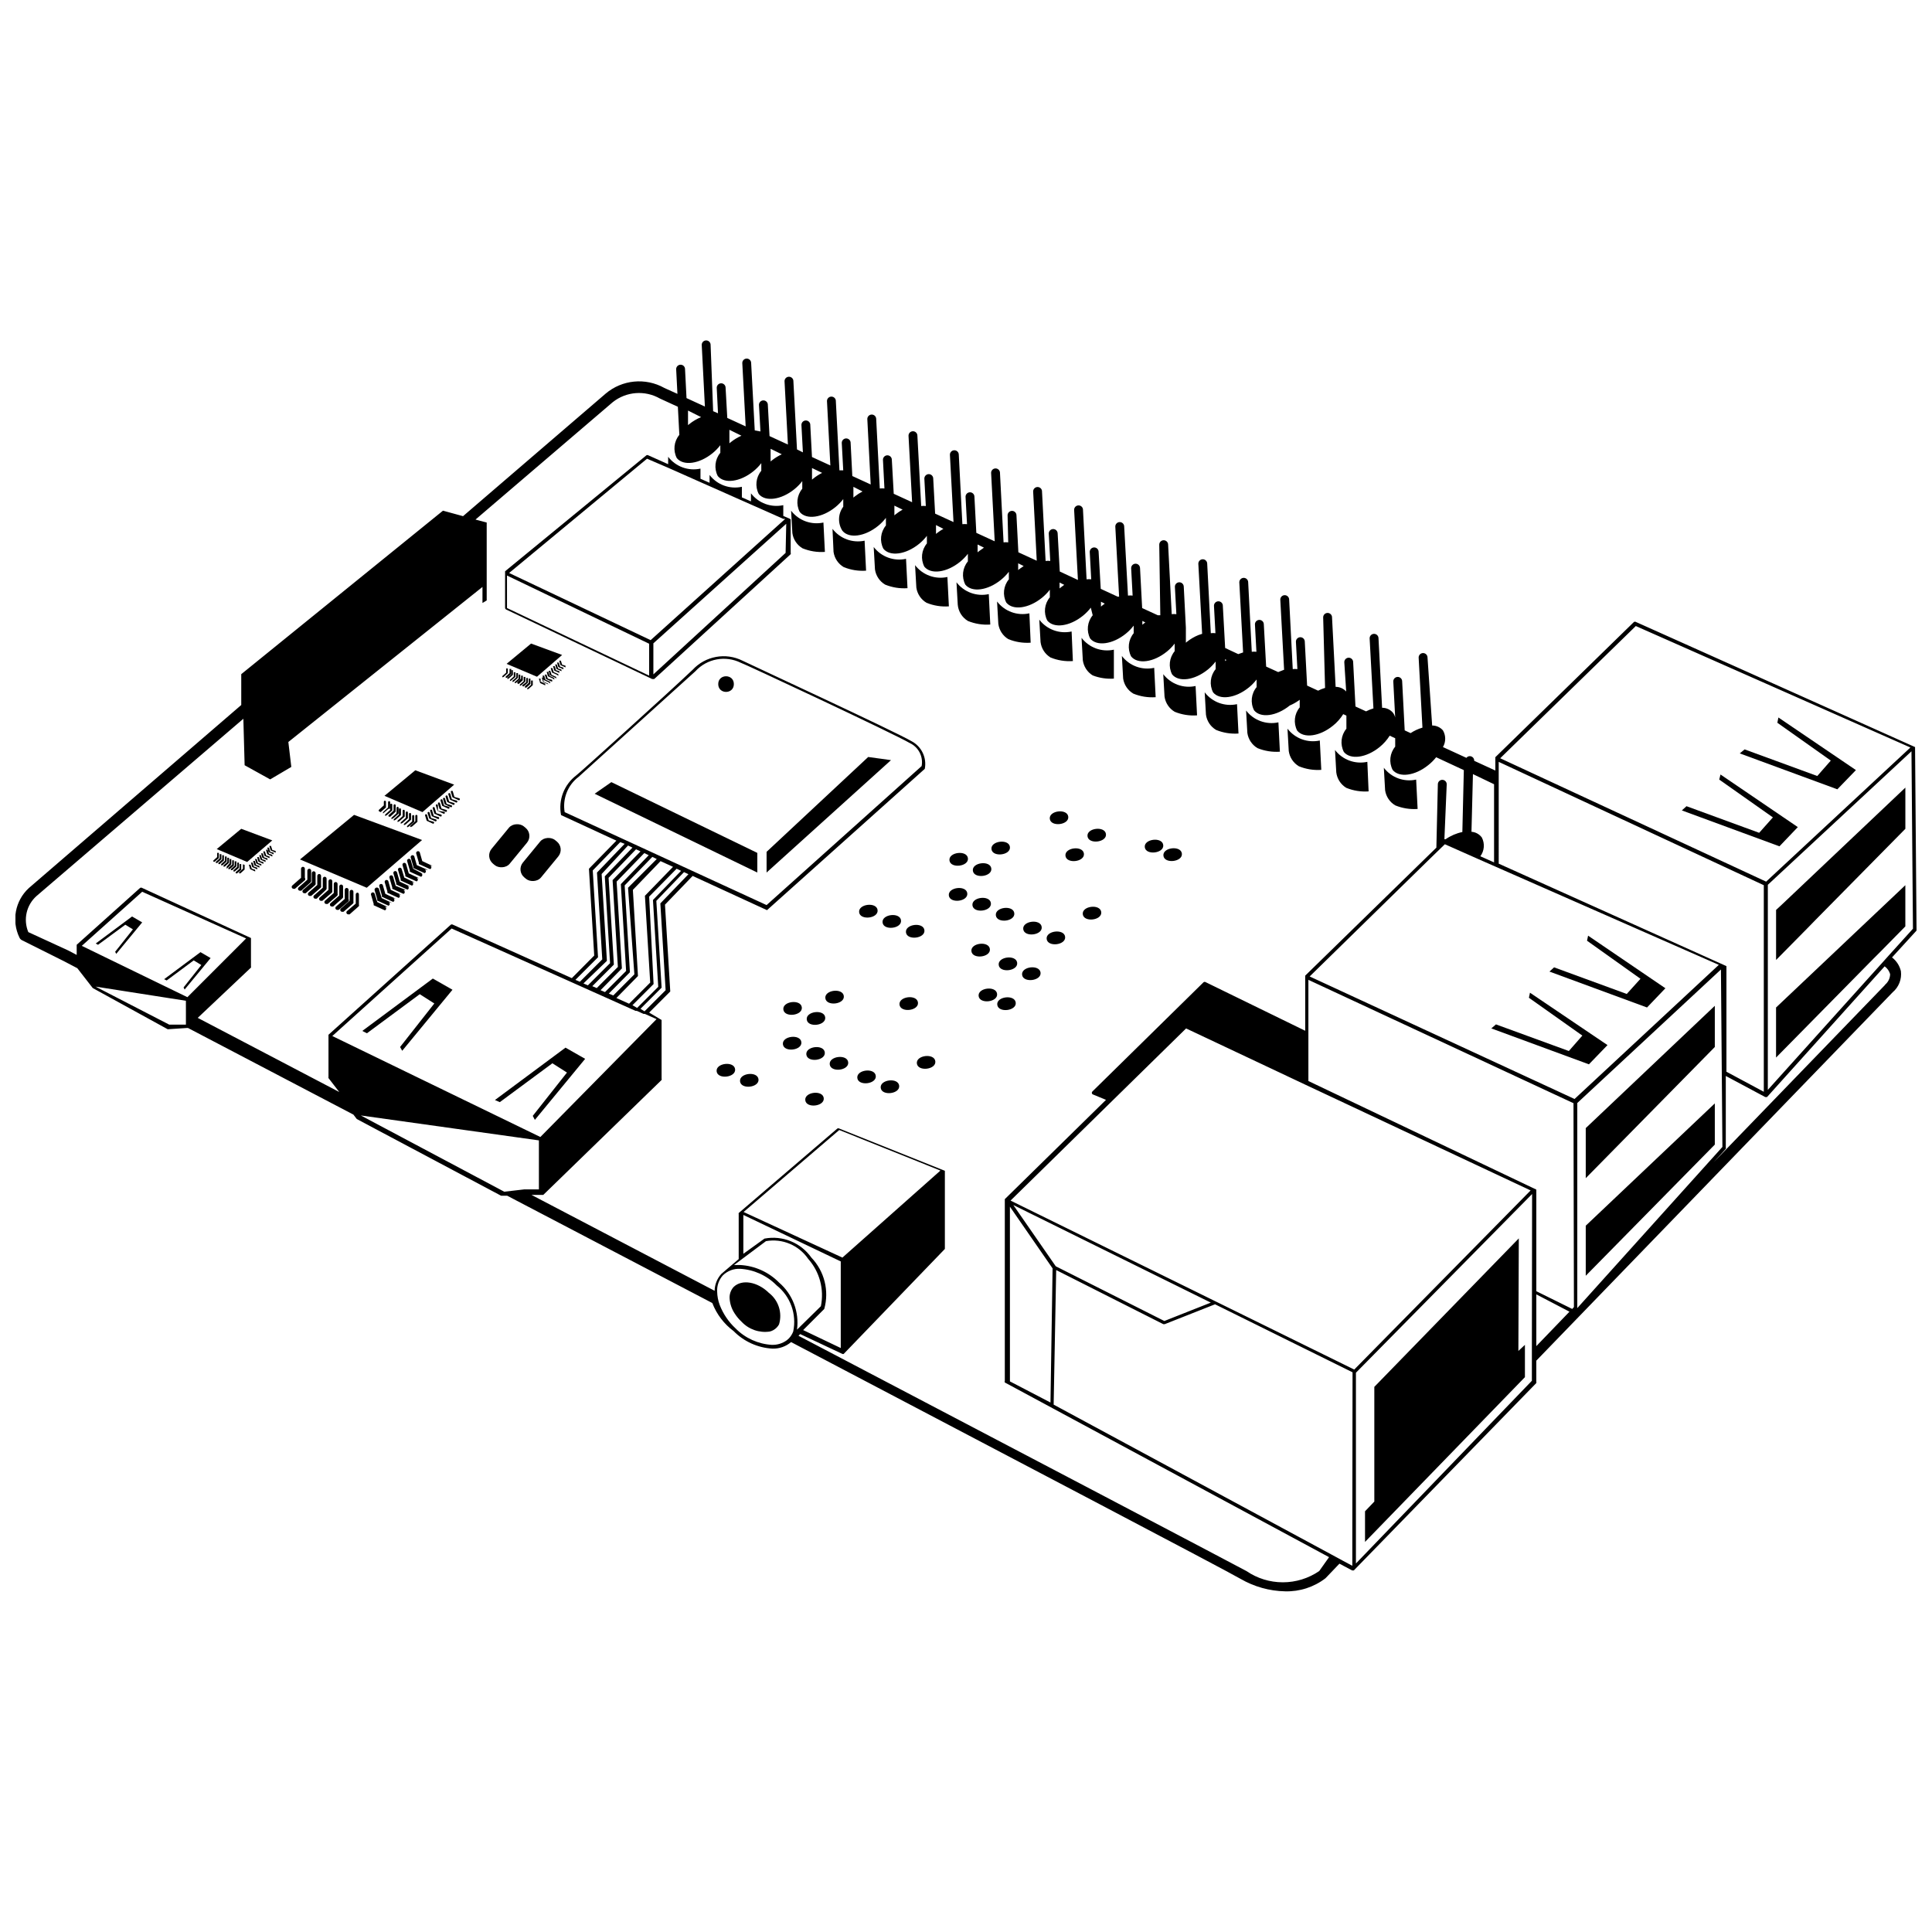<?xml version="1.0" encoding="UTF-8"?>
<!-- Uploaded to: SVG Repo, www.svgrepo.com, Generator: SVG Repo Mixer Tools -->
<svg width="800px" height="800px" version="1.1" viewBox="144 144 512 512" xmlns="http://www.w3.org/2000/svg">
 <defs>
  <clipPath id="a">
   <path d="m148.09 234h503.81v332h-503.81z"/>
  </clipPath>
 </defs>
 <path d="m301.59 354.35 43.105 20.879v-5.203l-38.68-18.754z"/>
 <path d="m374.08 344.61-26.926 25.133v5.484l32.969-29.781z"/>
 <path d="m338.48 325.29c0 2.762-4.141 2.762-4.141 0s4.141-2.762 4.141 0"/>
 <path d="m549.18 408.42 14.16 10.023-3.582 4.086-19.312-7.055-1.23 1.062 25.863 9.52 4.926-5.098-20.547-13.883z"/>
 <path d="m564.86 391.96-0.277 1.344 14.16 10.078-3.637 4.027-19.258-7.051-1.23 1.117 25.859 9.52 4.871-5.098z"/>
 <path d="m376.57 385.18c0.266 2.227-4.629 2.805-4.891 0.582-0.266-2.227 4.629-2.805 4.891-0.582"/>
 <path d="m382.78 387.9c0.266 2.223-4.629 2.801-4.891 0.578-0.266-2.223 4.629-2.801 4.891-0.578"/>
 <path d="m388.98 390.51c0.266 2.223-4.629 2.801-4.891 0.578-0.262-2.223 4.629-2.805 4.891-0.578"/>
 <path d="m400.34 380.73c0.266 2.227-4.629 2.805-4.891 0.582-0.266-2.223 4.629-2.805 4.891-0.582"/>
 <path d="m406.6 383.34c0.262 2.227-4.629 2.805-4.891 0.582-0.266-2.223 4.625-2.805 4.891-0.582"/>
 <path d="m412.8 386c0.266 2.223-4.629 2.801-4.891 0.578-0.266-2.223 4.629-2.805 4.891-0.578"/>
 <path d="m420.06 389.66c0.266 2.223-4.625 2.801-4.891 0.578-0.262-2.223 4.629-2.805 4.891-0.578"/>
 <path d="m426.27 392.26c0.262 2.227-4.629 2.805-4.894 0.582-0.262-2.223 4.629-2.805 4.894-0.582"/>
 <path d="m406.33 395.5c0.262 2.223-4.629 2.805-4.894 0.582-0.262-2.223 4.629-2.805 4.894-0.582"/>
 <path d="m437.09 365.04c0.266 2.223-4.629 2.805-4.891 0.578-0.266-2.223 4.629-2.801 4.891-0.578"/>
 <path d="m452.27 367.94c0.266 2.223-4.629 2.801-4.891 0.578-0.262-2.223 4.629-2.805 4.891-0.578"/>
 <path d="m427.1 360.42c0.262 2.223-4.629 2.805-4.894 0.582-0.262-2.227 4.629-2.805 4.894-0.582"/>
 <path d="m431.25 370.22c0.266 2.223-4.629 2.805-4.891 0.578-0.266-2.223 4.629-2.801 4.891-0.578"/>
 <path d="m457.21 370.2c0.266 2.223-4.625 2.805-4.891 0.578-0.262-2.223 4.629-2.801 4.891-0.578"/>
 <path d="m435.84 385.7c0.262 2.227-4.629 2.805-4.891 0.582-0.266-2.227 4.625-2.805 4.891-0.582"/>
 <path d="m400.51 371.44c0.262 2.223-4.629 2.805-4.894 0.578-0.262-2.223 4.629-2.805 4.894-0.578"/>
 <path d="m406.71 374.16c0.262 2.223-4.629 2.805-4.891 0.582-0.266-2.227 4.625-2.805 4.891-0.582"/>
 <path d="m411.64 368.45c0.266 2.227-4.625 2.805-4.891 0.582-0.262-2.223 4.629-2.805 4.891-0.582"/>
 <path d="m338.42 485.06c-0.762 0.836-1.145 1.949-1.062 3.078 0.094 1.375 0.535 2.707 1.285 3.863 0.516 0.824 1.137 1.574 1.848 2.238 1.914 2.062 4.719 3.047 7.504 2.633 0.703-0.172 1.344-0.543 1.844-1.066 0.246-0.246 0.453-0.531 0.617-0.84 0.922-3.066-0.148-6.387-2.688-8.34-3.023-2.965-7.164-3.695-9.348-1.566z"/>
 <path d="m290.39 425.78 3.863 2.461-9.066 11.477 0.559 1.062 13.324-16.176-5.207-2.969-18.699 13.883 1.289 0.562z"/>
 <path d="m197.13 396.33-9.629 7.164 0.672 0.336 7.164-5.316 2.016 1.23-4.703 5.934 0.281 0.559 6.883-8.34z"/>
 <path d="m353.65 279.34 0.336 5.934c0.238 1.684 1.227 3.164 2.688 4.031 1.879 0.766 3.906 1.094 5.934 0.953l-0.391-7.781h-0.004c-3.219 0.699-6.555-0.52-8.562-3.137z"/>
 <path d="m364.62 284.15 0.277 6.106c0.238 1.68 1.227 3.164 2.688 4.027 1.879 0.77 3.91 1.094 5.934 0.953l-0.391-7.949c-3.203 0.68-6.512-0.539-8.508-3.137z"/>
 <path d="m375.54 288.96 0.336 5.934c0.238 1.68 1.227 3.164 2.688 4.031 1.879 0.766 3.91 1.09 5.934 0.949l-0.391-7.781c-3.223 0.703-6.559-0.516-8.566-3.133z"/>
 <path d="m395.07 296.91c-3.223 0.703-6.559-0.52-8.566-3.137l0.336 5.934c0.238 1.684 1.227 3.164 2.688 4.031 1.879 0.77 3.91 1.094 5.934 0.953z"/>
 <path d="m400.5 308.56c1.879 0.766 3.906 1.09 5.934 0.949l-0.395-8.059c-3.219 0.699-6.559-0.52-8.562-3.137l0.336 5.934c0.152 1.785 1.152 3.387 2.688 4.312z"/>
 <path d="m411.2 313.37c1.879 0.766 3.906 1.094 5.934 0.953l-0.336-7.781c-3.223 0.703-6.559-0.52-8.566-3.137l0.336 5.934c0.227 1.672 1.191 3.152 2.633 4.031z"/>
 <path d="m422.39 318.24c1.879 0.766 3.91 1.09 5.934 0.949l-0.336-7.836c-3.223 0.703-6.559-0.52-8.566-3.133l0.336 5.934c0.211 1.691 1.18 3.195 2.633 4.086z"/>
 <path d="m433.59 323c1.785 0.68 3.691 0.965 5.598 0.84v-7.668c-3.223 0.699-6.559-0.52-8.566-3.137l0.336 5.934c0.227 1.672 1.195 3.152 2.633 4.031z"/>
 <path d="m444.33 327.81c1.879 0.77 3.91 1.094 5.934 0.953l-0.391-7.781c-3.219 0.703-6.559-0.52-8.562-3.137l0.336 5.992c0.254 1.66 1.238 3.121 2.684 3.973z"/>
 <path d="m455.3 332.63c1.879 0.766 3.91 1.09 5.934 0.949l-0.391-7.781c-3.223 0.703-6.559-0.516-8.566-3.133l0.336 5.934c0.238 1.68 1.227 3.164 2.688 4.031z"/>
 <path d="m466.28 337.44c1.879 0.77 3.91 1.094 5.934 0.953l-0.391-7.781c-3.223 0.703-6.559-0.52-8.566-3.137l0.336 5.934c0.238 1.684 1.227 3.164 2.688 4.031z"/>
 <path d="m477.25 342.26c1.879 0.766 3.91 1.09 5.934 0.949l-0.391-7.781c-3.223 0.703-6.559-0.52-8.566-3.133l0.336 5.934c0.238 1.68 1.227 3.164 2.688 4.031z"/>
 <path d="m488.22 347.07c1.879 0.766 3.906 1.094 5.934 0.953l-0.391-7.781h-0.004c-3.219 0.703-6.559-0.52-8.562-3.137l0.336 5.934c0.238 1.684 1.227 3.164 2.688 4.031z"/>
 <path d="m500.76 352.78c1.879 0.766 3.906 1.09 5.934 0.949l-0.336-7.836c-3.223 0.703-6.559-0.52-8.566-3.133l0.336 5.934c0.211 1.691 1.18 3.195 2.633 4.086z"/>
 <path d="m513.75 357.43c1.879 0.77 3.91 1.094 5.934 0.953l-0.391-7.781c-3.223 0.703-6.559-0.52-8.562-3.137l0.336 5.934h-0.004c0.238 1.684 1.227 3.164 2.688 4.031z"/>
 <path d="m564.24 456.23 34.203-34.766v-10.914l-34.203 32.41z"/>
 <path d="m564.24 482.09 34.203-34.762v-10.914l-34.203 32.41z"/>
 <path d="m548.12 507.73v-7.332l-1.734 1.621 0.113-29.836-38.289 39.352v30.398l-2.465 2.574v8.117l42.375-43.664z"/>
 <path d="m620.44 363.19-20.488-13.938-0.336 1.344 14.219 10.02-3.637 4.086-19.258-7.051-1.23 1.117 25.863 9.516z"/>
 <path d="m635.84 348.08-20.543-13.938-0.281 1.398 14.164 10.02-3.582 4.086-19.258-7.051-1.285 1.062 25.859 9.516z"/>
 <path d="m413.56 399.14c0.262 2.223-4.629 2.805-4.894 0.582-0.262-2.227 4.629-2.805 4.894-0.582"/>
 <path d="m419.76 401.75c0.262 2.223-4.629 2.805-4.894 0.582-0.262-2.227 4.629-2.805 4.894-0.582"/>
 <path d="m338.81 427.34c0.262 2.227-4.629 2.805-4.894 0.582-0.262-2.223 4.629-2.805 4.894-0.582"/>
 <path d="m345.01 430.01c0.262 2.223-4.629 2.801-4.891 0.578-0.266-2.223 4.625-2.805 4.891-0.578"/>
 <path d="m356.37 420.17c0.262 2.223-4.629 2.805-4.891 0.578-0.266-2.223 4.625-2.801 4.891-0.578"/>
 <path d="m362.58 422.89c0.262 2.227-4.629 2.805-4.891 0.582-0.266-2.223 4.625-2.805 4.891-0.582"/>
 <path d="m368.78 425.5c0.266 2.227-4.629 2.805-4.891 0.582-0.266-2.223 4.629-2.805 4.891-0.582"/>
 <path d="m376.09 429.1c0.266 2.223-4.629 2.805-4.891 0.582-0.266-2.227 4.629-2.805 4.891-0.582"/>
 <path d="m382.29 431.71c0.266 2.223-4.625 2.805-4.891 0.582-0.262-2.227 4.629-2.805 4.891-0.582"/>
 <path d="m362.3 435c0.266 2.223-4.629 2.805-4.891 0.578-0.266-2.223 4.625-2.801 4.891-0.578"/>
 <path d="m408.24 407.38c0.262 2.223-4.629 2.805-4.894 0.582-0.262-2.227 4.629-2.805 4.894-0.582"/>
 <path d="m387.27 409.67c0.262 2.223-4.629 2.801-4.891 0.578-0.266-2.223 4.625-2.805 4.891-0.578"/>
 <path d="m413.18 409.7c0.262 2.223-4.629 2.801-4.894 0.578-0.262-2.223 4.629-2.801 4.894-0.578"/>
 <path d="m391.87 425.25c0.266 2.227-4.629 2.805-4.891 0.582-0.266-2.223 4.629-2.805 4.891-0.582"/>
 <path d="m356.49 410.95c0.262 2.223-4.629 2.805-4.894 0.582-0.262-2.223 4.629-2.805 4.894-0.582"/>
 <path d="m362.69 413.61c0.266 2.223-4.629 2.805-4.891 0.582-0.266-2.223 4.629-2.805 4.891-0.582"/>
 <path d="m367.62 407.96c0.262 2.223-4.629 2.805-4.894 0.578-0.262-2.223 4.629-2.801 4.894-0.578"/>
 <path d="m237.83 359.95-14.332 11.812 17.691 7.5 14.664-12.652z"/>
 <path d="m274.27 368.95 4.586-5.578c0.98-1.195 2.973-1.18 3.941-0.387l0.477 0.391c1.195 0.98 1.367 2.746 0.387 3.941l-4.586 5.578c-0.98 1.195-2.973 1.18-3.941 0.387l-0.477-0.391c-1.195-0.98-1.367-2.746-0.387-3.941z"/>
 <path d="m282.57 372.59 4.586-5.578c0.98-1.195 2.973-1.18 3.941-0.383l0.477 0.391c1.195 0.98 1.367 2.746 0.383 3.941l-4.586 5.578c-0.98 1.195-2.973 1.18-3.941 0.383l-0.477-0.391c-1.195-0.98-1.367-2.746-0.383-3.941z"/>
 <path d="m224.79 376.63v-2.41c0-0.277-0.227-0.504-0.504-0.504s-0.504 0.227-0.504 0.504v2.406l-2.297 2.016v0.004c-0.168 0.133-0.23 0.363-0.152 0.566 0.074 0.203 0.273 0.336 0.488 0.328h0.336l2.465-2.129c0.141-0.066 0.246-0.195 0.277-0.348 0.035-0.156-0.008-0.316-0.109-0.434z"/>
 <path d="m226.46 377.36v-2.633c0-0.277-0.227-0.504-0.504-0.504-0.277 0-0.504 0.227-0.504 0.504v2.406l-2.297 2.016c-0.168 0.137-0.23 0.367-0.156 0.57 0.078 0.203 0.277 0.336 0.492 0.328h0.336l2.465-2.184c0.145-0.121 0.211-0.316 0.168-0.504z"/>
 <path d="m227.64 378.03v-2.633c0-0.277-0.227-0.504-0.504-0.504-0.277 0-0.504 0.227-0.504 0.504v2.406l-2.297 2.016c-0.168 0.137-0.23 0.367-0.156 0.57 0.078 0.203 0.277 0.336 0.492 0.328h0.336l2.465-2.129c0.168-0.133 0.234-0.355 0.168-0.559z"/>
 <path d="m229.09 378.75v-2.633 0.004c0-0.281-0.223-0.504-0.504-0.504-0.277 0-0.504 0.223-0.504 0.504v2.406l-2.297 2.016h0.004c-0.168 0.137-0.23 0.363-0.156 0.566 0.078 0.207 0.273 0.336 0.492 0.328h0.336l2.465-2.129h-0.004c0.172-0.129 0.238-0.355 0.168-0.559z"/>
 <path d="m230.55 379.48v-2.633 0.004c0-0.277-0.227-0.504-0.504-0.504s-0.504 0.227-0.504 0.504v2.406l-2.297 2.016c-0.168 0.137-0.23 0.367-0.152 0.57 0.074 0.203 0.273 0.336 0.488 0.324h0.336l2.465-2.352c0.098-0.086 0.156-0.203 0.168-0.336z"/>
 <path d="m232.06 380.15v-2.633 0.004c0-0.277-0.227-0.504-0.504-0.504s-0.504 0.227-0.504 0.504v2.293l-2.297 2.016c-0.168 0.137-0.23 0.367-0.152 0.57 0.074 0.203 0.273 0.336 0.488 0.328h0.336l2.465-2.129c0.129-0.109 0.191-0.281 0.168-0.449z"/>
 <path d="m233.46 380.88v-2.633c0-0.277-0.227-0.504-0.504-0.504-0.277 0-0.504 0.227-0.504 0.504v2.406l-2.297 2.016h0.004c-0.172 0.137-0.234 0.367-0.156 0.57 0.074 0.203 0.273 0.336 0.492 0.328h0.336l2.465-2.129h-0.004c0.172-0.133 0.238-0.355 0.168-0.559z"/>
 <path d="m234.92 381.55v-2.633c0-0.277-0.227-0.504-0.504-0.504-0.277 0-0.504 0.227-0.504 0.504v2.406l-2.297 2.016c-0.168 0.137-0.23 0.367-0.156 0.57 0.078 0.203 0.277 0.336 0.492 0.328h0.336l2.465-2.184c0.145-0.125 0.211-0.32 0.168-0.504z"/>
 <path d="m236.37 382.28v-2.465c0-0.277-0.223-0.504-0.504-0.504-0.277 0-0.504 0.227-0.504 0.504v2.406l-2.297 2.016 0.004 0.004c-0.168 0.133-0.234 0.363-0.156 0.566 0.078 0.203 0.273 0.336 0.492 0.328h0.336l2.465-2.129h-0.004c0.125-0.066 0.215-0.188 0.246-0.324 0.031-0.141 0.004-0.285-0.078-0.402z"/>
 <path d="m237.66 382.95v-2.633c0-0.277-0.227-0.504-0.504-0.504s-0.504 0.227-0.504 0.504v2.406l-2.297 2.016v0.004c-0.168 0.133-0.23 0.363-0.152 0.566 0.074 0.203 0.273 0.336 0.488 0.328h0.336l2.465-2.129c0.168-0.129 0.238-0.355 0.168-0.559z"/>
 <path d="m238.78 380.55c-0.281 0-0.504 0.223-0.504 0.504v2.406l-2.297 1.961c-0.168 0.133-0.23 0.363-0.156 0.566 0.078 0.203 0.273 0.336 0.492 0.328h0.336l2.465-2.184c0.051-0.125 0.051-0.266 0-0.391v-2.633c0.039-0.242-0.105-0.48-0.336-0.559z"/>
 <path d="m258.65 373.49-2.742-1.289-0.672-2.352v0.004c-0.109-0.219-0.359-0.328-0.594-0.262-0.234 0.07-0.387 0.297-0.359 0.539l0.727 2.519c-0.035 0.109-0.035 0.227 0 0.336l2.969 1.344c0.203-0.07 0.34-0.262 0.34-0.477 0-0.215-0.137-0.406-0.34-0.477z"/>
 <path d="m257.42 374.55-2.969-1.285-0.672-2.352c-0.109-0.219-0.359-0.328-0.594-0.258-0.234 0.066-0.383 0.293-0.355 0.539l0.727 2.519v-0.004c-0.039 0.109-0.039 0.23 0 0.336l2.969 1.344h-0.004c0.203-0.07 0.34-0.262 0.34-0.473 0-0.215-0.137-0.406-0.34-0.477z"/>
 <path d="m256.25 375.68-2.746-1.457-0.672-2.352 0.004 0.004c-0.109-0.219-0.359-0.328-0.594-0.262-0.234 0.07-0.387 0.297-0.359 0.539l0.727 2.519c-0.039 0.109-0.039 0.227 0 0.336l2.969 1.344c0.203-0.07 0.336-0.262 0.336-0.477s-0.133-0.406-0.336-0.477z"/>
 <path d="m255.07 376.74-2.742-1.289-0.672-2.352v0.004c-0.02-0.148-0.098-0.281-0.223-0.363-0.125-0.086-0.277-0.109-0.422-0.066s-0.262 0.145-0.32 0.281-0.055 0.293 0.012 0.426l0.727 2.519c-0.039 0.109-0.039 0.227 0 0.336l2.969 1.344c0.203-0.07 0.336-0.262 0.336-0.477 0-0.211-0.133-0.402-0.336-0.473z"/>
 <path d="m253.89 377.86-2.742-1.289-0.73-2.352c-0.109-0.219-0.359-0.324-0.594-0.258-0.23 0.07-0.383 0.297-0.355 0.539l0.727 2.519c-0.039 0.109-0.039 0.227 0 0.336l2.969 1.344c0.199-0.07 0.336-0.262 0.336-0.477s-0.137-0.406-0.336-0.477z"/>
 <path d="m252.66 378.92-2.742-1.289-0.672-2.352-0.004 0.004c-0.016-0.148-0.098-0.281-0.219-0.367-0.125-0.082-0.281-0.105-0.422-0.062-0.145 0.043-0.262 0.145-0.32 0.281s-0.055 0.293 0.012 0.426l0.727 2.519c-0.039 0.109-0.039 0.227 0 0.336l2.969 1.344c0.199-0.07 0.336-0.262 0.336-0.477s-0.137-0.402-0.336-0.477z"/>
 <path d="m251.49 379.82-2.633-1.062-0.672-2.352c-0.016-0.148-0.098-0.281-0.223-0.363-0.121-0.082-0.277-0.105-0.422-0.062-0.141 0.039-0.258 0.145-0.316 0.281-0.062 0.137-0.059 0.293 0.008 0.426l0.727 2.519h0.004c-0.039 0.109-0.039 0.227 0 0.336l2.969 1.344h-0.004c0.203-0.07 0.34-0.262 0.34-0.477s-0.137-0.406-0.34-0.477z"/>
 <path d="m250.31 381.11-2.746-1.289-0.672-2.352v0.004c-0.105-0.219-0.355-0.328-0.59-0.262-0.234 0.07-0.387 0.297-0.359 0.539l0.727 2.519c-0.039 0.109-0.039 0.227 0 0.336l2.969 1.344c0.203-0.07 0.336-0.262 0.336-0.477s-0.133-0.406-0.336-0.477z"/>
 <path d="m248.86 382.17-2.742-1.289-0.672-2.352v0.004c-0.109-0.219-0.359-0.328-0.594-0.258-0.234 0.066-0.387 0.293-0.359 0.535l0.727 2.519h0.004c-0.039 0.109-0.039 0.23 0 0.336l2.969 1.344h-0.004c0.203-0.07 0.34-0.262 0.34-0.477 0-0.211-0.137-0.402-0.34-0.473z"/>
 <path d="m247.9 383.29-2.742-1.289-0.672-2.184c0-0.34-0.273-0.613-0.613-0.613s-0.617 0.273-0.617 0.613l0.727 2.519c-0.039 0.109-0.039 0.227 0 0.336l2.969 1.344c0.203-0.07 0.336-0.262 0.336-0.477 0-0.211-0.133-0.402-0.336-0.473z"/>
 <path d="m246.73 384.35-2.742-1.289-0.727-2.293c-0.109-0.219-0.359-0.328-0.594-0.258-0.234 0.07-0.383 0.297-0.359 0.539l0.727 2.519h0.004c-0.039 0.105-0.039 0.227 0 0.336l2.969 1.344h-0.004c0.203-0.074 0.34-0.262 0.34-0.477 0-0.215-0.137-0.406-0.34-0.477z"/>
 <path d="m207.93 363.64-6.492 5.375 8.062 3.414 6.66-5.711z"/>
 <path d="m202 371.25v-1.23h-0.449v1.121l-1.008 0.895v0.336h0.336l1.121-0.953z"/>
 <path d="m202.67 371.59v-1.23h-0.449v1.121l-1.008 0.895v0.336h0.336l1.121-1.008z"/>
 <path d="m203.34 371.87v-1.23h-0.449v1.121l-1.008 0.895v0.336h0.336l1.121-0.953z"/>
 <path d="m204.07 372.2v-1.23h-0.449v1.121l-1.008 0.895v0.336h0.336l1.121-1.008z"/>
 <path d="m204.69 372.54v-1.23h-0.449v1.121l-1.008 0.895v0.336h0.336l1.121-1.008z"/>
 <path d="m205.3 372.88v-1.23h-0.449v1.121l-0.781 0.895v0.559l1.121-1.008 0.113-0.336z"/>
 <path d="m205.98 373.16v-1.176h-0.449v1.121l-1.008 0.895v0.336h0.336l1.121-0.953z"/>
 <path d="m206.65 373.49v-1.23h-0.449v1.121l-1.008 0.895v0.336h0.336l1.121-1.008z"/>
 <path d="m207.32 373.83v-1.23h-0.449v1.121l-1.008 0.895v0.336h0.336l1.121-0.953z"/>
 <path d="m207.93 374.22v-1.23h-0.449l0.004 1.23-1.008 0.895v0.336h0.336l1.121-0.953v-0.281z"/>
 <path d="m208.38 373.04v1.176l-1.008 0.895v0.336h0.336l1.121-1.008v-1.23z"/>
 <path d="m216.16 369.24-0.336-1.062h-0.449l0.336 1.176 1.344 0.617v-0.449z"/>
 <path d="m215.61 369.74-0.336-1.121h-0.449l0.336 1.176 1.344 0.617v-0.449z"/>
 <path d="m215.27 370.25-0.336-1.062h-0.449l0.336 1.176 1.344 0.617v-0.449z"/>
 <path d="m214.54 370.7-0.336-1.062h-0.449l0.336 1.176 1.344 0.617v-0.449z"/>
 <path d="m213.98 371.2-0.336-1.062h-0.449l0.336 1.176 1.344 0.617v-0.449z"/>
 <path d="m213.48 371.7-0.336-1.062h-0.449l0.336 1.176 1.344 0.617v-0.449z"/>
 <path d="m212.92 372.2-0.336-1.062h-0.449l0.336 1.176 1.344 0.617v-0.449z"/>
 <path d="m212.36 372.71-0.336-1.062h-0.449l0.336 1.176 1.344 0.617v-0.449z"/>
 <path d="m211.86 373.21-0.336-1.062h-0.449l0.336 1.176 1.344 0.617v-0.449z"/>
 <path d="m211.29 373.66-0.336-1.062h-0.449l0.336 1.176 1.344 0.617v-0.449z"/>
 <path d="m210.73 374.22-0.336-1.062h-0.449l0.336 1.176 1.344 0.617v-0.449z"/>
 <path d="m284.74 314.55-6.492 5.375 8.059 3.414 6.664-5.766z"/>
 <path d="m277.46 323.39 1.121-1.008v-1.23h-0.449v1.121l-1.008 0.895v0.336z"/>
 <path d="m279.48 322.5v-1.23h-0.449v1.121l-1.008 0.895v0.336h0.336l1.121-1.008z"/>
 <path d="m278.8 323.84 1.121-1.008v-1.23h-0.449v1.121l-1.008 0.895v0.336z"/>
 <path d="m279.48 324.34 1.121-0.953v-1.23h-0.449v1.121l-1.008 0.895v0.336z"/>
 <path d="m280.15 324.62 1.121-1.008v-1.23h-0.449v1.121l-1.008 0.895v0.336z"/>
 <path d="m280.76 324.96 1.121-0.953v-1.23h-0.449v1.066l-1.008 0.895v0.336z"/>
 <path d="m281.43 325.29 1.121-1.008v-1.23h-0.449v0.785l-1.008 0.895v0.336z"/>
 <path d="m282.11 325.63 1.121-1.008v-1.23h-0.449v1.121l-1.008 0.895v0.336z"/>
 <path d="m282.78 325.91 1.121-1.008v-1.23h-0.449v1.121l-1.008 0.727v0.336z"/>
 <path d="m283.45 326.25 1.121-1.008v-1.398h-0.449v1.121l-1.008 0.895v0.336z"/>
 <path d="m284.07 326.58 1.121-1.008v-1.23h-0.449v1.121l-1.008 0.895v0.336z"/>
 <path d="m292.97 320.14-0.336-1.062h-0.449l0.336 1.176 1.344 0.617v-0.449z"/>
 <path d="m292.41 320.65-0.336-1.062h-0.449l0.336 1.176 1.344 0.617v-0.449z"/>
 <path d="m291.9 321.15-0.336-1.062h-0.449l0.336 1.176 1.344 0.617v-0.449z"/>
 <path d="m291.34 321.6-0.336-1.062h-0.449l0.336 1.176 1.344 0.617v-0.449z"/>
 <path d="m291.96 323.11v-0.449l-1.23-0.559-0.336-1.062h-0.449l0.336 1.176 1.344 0.617z"/>
 <path d="m291.4 323.84v-0.449l-1.23-0.559-0.336-1.062h-0.449l0.336 1.176 1.344 0.617z"/>
 <path d="m290.89 324.12v-0.449l-1.23-0.559-0.336-1.062h-0.449l0.336 1.176 1.344 0.617z"/>
 <path d="m290.34 324.62v-0.449l-1.176-0.332-0.336-1.062h-0.449l0.336 1.176 1.344 0.617z"/>
 <path d="m289.78 325.12v-0.449l-1.23-0.559-0.336-1.062h-0.449l0.336 1.176 1.344 0.617z"/>
 <path d="m289.27 325.63v-0.449l-1.23-0.559-0.004-1.062h-0.449l0.336 1.176 1.344 0.617z"/>
 <path d="m287.26 323.84h-0.449l0.336 1.176 1.344 0.617v-0.449l-1.23-0.559z"/>
 <path d="m264.36 351.94-10.301-3.809-8.172 6.773 10.074 4.312z"/>
 <path d="m244.88 359.22 1.398-1.23v-1.512c0-0.156-0.125-0.281-0.281-0.281-0.152 0-0.277 0.125-0.277 0.281v0.949l-1.289 1.176c-0.105 0.109-0.105 0.285 0 0.391z"/>
 <path d="m247.4 358.1v-1.512c0-0.152-0.125-0.277-0.277-0.277-0.156 0-0.281 0.125-0.281 0.277v1.398l-1.289 1.176h0.004c-0.109 0.109-0.109 0.285 0 0.395l1.398-1.23c0.086 0.062 0.199 0.07 0.293 0.023s0.152-0.145 0.152-0.25z"/>
 <path d="m246.56 360 1.398-1.23h0.004v-1.512c0-0.152-0.125-0.277-0.281-0.277-0.152 0-0.281 0.125-0.281 0.277v1.398l-1.289 1.176h0.004c-0.105 0.109-0.105 0.285 0 0.395z"/>
 <path d="m247.4 360.45 1.457-1.344v-1.68c0-0.152-0.125-0.277-0.281-0.277-0.152 0-0.277 0.125-0.277 0.277v1.398l-1.289 1.176c-0.105 0.109-0.105 0.285 0 0.395z"/>
 <path d="m248.24 360.84 1.398-1.23h0.004v-1.512c0-0.152-0.125-0.277-0.281-0.277s-0.281 0.125-0.281 0.277v1.398l-1.289 1.176h0.004c-0.109 0.109-0.109 0.285 0 0.395z"/>
 <path d="m248.86 361.23 1.398-1.23v-1.516c0-0.152-0.125-0.277-0.277-0.277-0.156 0-0.281 0.125-0.281 0.277v1.398l-1.289 1.176v0.004c-0.105 0.109-0.105 0.281 0 0.391z"/>
 <path d="m249.86 361.62 1.398-1.23v-1.512c0-0.156-0.125-0.281-0.277-0.281-0.156 0-0.281 0.125-0.281 0.281v1.398l-1.289 1.176c-0.105 0.109-0.105 0.281 0 0.391z"/>
 <path d="m250.7 362.07 1.398-1.23v-1.516c0-0.152-0.125-0.277-0.277-0.277-0.156 0-0.281 0.125-0.281 0.277v1.398l-1.289 1.176v0.004c-0.105 0.109-0.105 0.281 0 0.391z"/>
 <path d="m251.54 362.46 1.398-1.23v-1.512c0-0.156-0.125-0.281-0.277-0.281-0.156 0-0.281 0.125-0.281 0.281v1.398l-1.289 1.176c-0.105 0.109-0.105 0.281 0 0.391z"/>
 <path d="m252.38 363.02 1.398-1.23v-1.512c0-0.156-0.125-0.281-0.281-0.281-0.152 0-0.277 0.125-0.277 0.281v1.398l-1.289 1.176c-0.105 0.109-0.105 0.285 0 0.395z"/>
 <path d="m253.22 363.02 1.398-1.23v-1.566c0-0.156-0.125-0.281-0.281-0.281-0.152 0-0.277 0.125-0.277 0.281v1.398l-1.289 1.176c-0.105 0.109-0.105 0.281 0 0.391z"/>
 <path d="m264.42 355.19-0.391-1.344c0-0.156-0.125-0.281-0.281-0.281s-0.281 0.125-0.281 0.281l0.449 1.457 1.68 0.785v-0.004c0.152 0 0.281-0.125 0.281-0.277 0-0.156-0.129-0.281-0.281-0.281z"/>
 <path d="m263.75 355.8-0.391-1.344c0-0.156-0.125-0.281-0.281-0.281s-0.281 0.125-0.281 0.281l0.449 1.457 1.68 0.785v-0.004c0.152 0 0.281-0.125 0.281-0.281 0-0.152-0.129-0.277-0.281-0.277z"/>
 <path d="m263.02 356.42-0.391-1.344h-0.004c0-0.152-0.125-0.277-0.277-0.277-0.156 0-0.281 0.125-0.281 0.277l0.449 1.457 1.68 0.785c0.152 0 0.277-0.129 0.277-0.281 0-0.156-0.125-0.281-0.277-0.281z"/>
 <path d="m262.35 357.04-0.391-1.344h-0.004c0-0.156-0.125-0.281-0.277-0.281-0.156 0-0.281 0.125-0.281 0.281l0.449 1.457 1.68 0.785v-0.004c0.152 0 0.277-0.125 0.277-0.277 0-0.156-0.125-0.281-0.277-0.281z"/>
 <path d="m261.68 357.43-0.391-1.344h-0.004c0-0.152-0.125-0.277-0.277-0.277-0.156 0-0.281 0.125-0.281 0.277l0.449 1.457 1.68 0.785c0.152 0 0.277-0.129 0.277-0.281 0-0.156-0.125-0.281-0.277-0.281z"/>
 <path d="m261 358.27-0.391-1.344h-0.004c0-0.152-0.125-0.277-0.277-0.277-0.156 0-0.281 0.125-0.281 0.277l0.449 1.457 1.68 0.785v-0.004c0.152 0 0.277-0.125 0.277-0.277 0-0.156-0.125-0.281-0.277-0.281z"/>
 <path d="m260.05 358.88v-1.457c0-0.152-0.125-0.277-0.277-0.277-0.156 0-0.281 0.125-0.281 0.277l0.449 1.457 1.68 0.785-0.004-0.004c0.156 0 0.281-0.125 0.281-0.277 0-0.156-0.125-0.281-0.281-0.281z"/>
 <path d="m259.61 359.5-0.391-1.344-0.004 0.004c0-0.156-0.125-0.281-0.277-0.281-0.156 0-0.281 0.125-0.281 0.281l0.449 1.457 1.68 0.785-0.004-0.004c0.156 0 0.281-0.125 0.281-0.281 0-0.152-0.125-0.281-0.281-0.281z"/>
 <path d="m258.93 360.17-0.391-1.344h-0.004c0-0.152-0.125-0.277-0.277-0.277-0.156 0-0.281 0.125-0.281 0.277l0.449 1.457 1.68 0.785h-0.004c0.156 0 0.281-0.125 0.281-0.281s-0.125-0.281-0.281-0.281z"/>
 <path d="m258.26 360.79-0.391-1.344h-0.004c0-0.152-0.125-0.281-0.277-0.281-0.156 0-0.281 0.129-0.281 0.281l0.449 1.457 1.68 0.785v-0.004c0.152 0 0.277-0.125 0.277-0.277 0-0.156-0.125-0.281-0.277-0.281z"/>
 <path d="m257.59 361.4-0.391-1.344h-0.004c0-0.156-0.125-0.281-0.277-0.281-0.156 0-0.281 0.125-0.281 0.281l0.449 1.457 1.68 0.785v-0.004c0.152 0 0.277-0.125 0.277-0.281 0-0.152-0.125-0.277-0.277-0.277z"/>
 <path d="m614.68 385.14v13.266l8.285-8.395 2.074-2.129 23.902-24.238v-10.918l-32.805 31.07z"/>
 <path d="m632.25 394.37-17.578 16.629v13.266l25.75-26.141 2.129-2.129 6.383-6.492v-10.918l-14.445 13.66z"/>
 <path d="m353.26 281.46-1.68-0.727v-2.859c-3.223 0.703-6.559-0.516-8.566-3.133v2.129l-2.406-1.062v-2.801c-3.223 0.703-6.559-0.52-8.566-3.137v2.07l-2.406-1.062v-2.688c-3.223 0.703-6.559-0.52-8.566-3.133v1.961l-5.262-2.352v-0.004c-0.152-0.09-0.348-0.09-0.504 0l-37.449 30.73v9.688c0.004 0.191 0.109 0.363 0.281 0.449l38.68 18.418h0.559l36.164-33.082v-0.004c0.055-0.125 0.055-0.266 0-0.391v-8.789c-0.062-0.105-0.16-0.188-0.277-0.223zm-37.227 41.59-37.672-17.914-0.004-8.617 37.676 18.078zm0.391-9.406-37.504-17.797 36.551-30.285 5.598 2.406 8.566 3.805 2.406 1.062 8.566 3.805 2.406 1.062 8.566 3.805h0.504zm35.77-23.121-35.043 32.191v-8.227l35.211-31.684z"/>
 <g clip-path="url(#a)">
  <path d="m651.9 390.29-0.391-48.309-73.949-33.141c-0.168-0.113-0.391-0.113-0.559 0l-36.723 35.828v3.527l-5.598-2.574v-0.004c0.016-0.32-0.102-0.633-0.324-0.867-0.223-0.23-0.531-0.363-0.852-0.363-0.352 0.008-0.68 0.172-0.895 0.449l-6.215-2.856c0.801-1.363 0.801-3.059 0-4.422-0.719-0.824-1.762-1.297-2.856-1.289l-1.23-18.023c0-0.648-0.527-1.176-1.176-1.176-0.648 0-1.176 0.527-1.176 1.176l1.008 18.586c-1.113 0.324-2.168 0.812-3.137 1.453l-1.566-0.727-0.672-12.988c0-0.648-0.523-1.176-1.176-1.176-0.648 0-1.176 0.527-1.176 1.176l0.504 9.574c-0.105-0.473-0.316-0.91-0.613-1.289-0.719-0.824-1.762-1.293-2.856-1.289l-0.953-18.418v0.004c0-0.648-0.523-1.176-1.176-1.176-0.648 0-1.176 0.527-1.176 1.176l1.008 18.586v-0.004c-0.676 0.199-1.332 0.465-1.957 0.785l-2.801-1.289-0.617-11.754h0.004c0-0.648-0.527-1.176-1.176-1.176-0.652 0-1.176 0.527-1.176 1.176l0.504 7.781c-0.719-0.789-1.734-1.238-2.801-1.23l-0.953-18.418h0.004c0-0.648-0.527-1.176-1.176-1.176-0.652 0-1.176 0.527-1.176 1.176l0.504 18.695c-0.637 0.188-1.258 0.43-1.848 0.73l-2.91-1.344-0.617-11.645c0-0.648-0.527-1.176-1.176-1.176-0.648 0-1.176 0.527-1.176 1.176l0.391 7.277c-0.406-0.055-0.82-0.055-1.23 0l-0.953-18.418c0-0.648-0.523-1.176-1.176-1.176-0.648 0-1.172 0.527-1.172 1.176l1.008 18.586-1.566 0.617-3.191-1.457-0.617-11.195c0-0.648-0.527-1.176-1.176-1.176-0.648 0-1.176 0.527-1.176 1.176l0.391 7.277c-0.406-0.055-0.82-0.055-1.23 0l-0.953-18.418c0-0.648-0.523-1.176-1.176-1.176-0.648 0-1.176 0.527-1.176 1.176l1.008 18.586-1.289 0.449-3.469-1.625-0.617-11.195h0.004c0-0.648-0.527-1.176-1.176-1.176-0.652 0-1.176 0.527-1.176 1.176l0.391 7.277c-0.41-0.055-0.824-0.055-1.23 0l-0.953-18.418c0-0.648-0.527-1.176-1.176-1.176s-1.176 0.527-1.176 1.176l1.008 18.586-1.008 0.336c-1.062 0.438-2.062 1.023-2.965 1.734l-0.336 0.281v-3.977l-0.559-10.859h-0.004c0-0.648-0.523-1.176-1.172-1.176-0.652 0-1.176 0.527-1.176 1.176l0.391 7.277c-0.41-0.055-0.824-0.055-1.23 0l-0.953-18.418c0-0.648-0.527-1.176-1.176-1.176-0.648 0-1.176 0.527-1.176 1.176l0.281 18.699h-0.672l-4.141-1.902-0.559-10.578-0.004-0.004c0-0.648-0.527-1.176-1.176-1.176-0.648 0-1.176 0.527-1.176 1.176l0.391 7.277c-0.406-0.055-0.82-0.055-1.23 0l-1.008-18.305c0-0.648-0.527-1.176-1.176-1.176s-1.176 0.527-1.176 1.176l1.008 18.586h-0.391l-4.477-2.07-0.562-9.797c0-0.652-0.527-1.176-1.176-1.176-0.648 0-1.176 0.523-1.176 1.176l0.391 7.277 0.004-0.004c-0.41-0.051-0.824-0.051-1.234 0l-0.953-18.418 0.004 0.004c0-0.648-0.527-1.176-1.176-1.176-0.648 0-1.176 0.527-1.176 1.176l1.008 18.586-4.812-2.238-0.559-10.078h-0.004c0-0.648-0.527-1.176-1.176-1.176-0.648 0-1.176 0.527-1.176 1.176l0.391 7.277h0.004c-0.41-0.055-0.824-0.055-1.234 0l-0.953-18.418h0.004c0-0.648-0.527-1.176-1.176-1.176-0.652 0-1.176 0.527-1.176 1.176l0.953 18.359-4.871-2.238-0.504-9.797c0-0.648-0.527-1.176-1.176-1.176-0.652 0-1.176 0.527-1.176 1.176l0.168 7.168c-0.41-0.055-0.824-0.055-1.234 0l-0.953-18.418h0.004c0-0.648-0.527-1.176-1.176-1.176-0.648 0-1.176 0.527-1.176 1.176l0.953 18.137-4.871-2.238-0.504-9.574c0-0.648-0.527-1.176-1.176-1.176s-1.176 0.527-1.176 1.176l0.391 7.277c-0.406-0.051-0.82-0.051-1.23 0l-0.953-18.418c0-0.648-0.523-1.172-1.176-1.172-0.648 0-1.176 0.523-1.176 1.172l0.953 17.855-4.871-2.238-0.504-9.293v0.004c0-0.648-0.523-1.176-1.176-1.176-0.648 0-1.176 0.527-1.176 1.176l0.391 7.277h0.004c-0.41-0.055-0.824-0.055-1.23 0l-1.008-18.641c0-0.652-0.527-1.176-1.176-1.176-0.652 0-1.176 0.523-1.176 1.176l0.953 17.633-4.871-2.238-0.504-9.012v-0.004c0-0.648-0.527-1.176-1.176-1.176-0.652 0-1.176 0.527-1.176 1.176l0.391 7.613c-0.41-0.051-0.824-0.051-1.23 0l-0.953-18.418v0.004c0-0.652-0.527-1.176-1.176-1.176s-1.176 0.523-1.176 1.176l0.895 17.352-4.871-2.238-0.449-8.789h0.004c0-0.648-0.527-1.176-1.176-1.176-0.648 0-1.176 0.527-1.176 1.176l0.391 7.277h-1.008l-0.953-18.359 0.004-0.004c0-0.648-0.527-1.172-1.176-1.172-0.648 0-1.176 0.523-1.176 1.172l0.895 17.074-4.871-2.238-0.449-8.508h0.004c0-0.648-0.527-1.176-1.176-1.176-0.648 0-1.176 0.527-1.176 1.176l0.391 7.277-1.566-0.785-0.953-18.082h0.004c0-0.648-0.527-1.176-1.176-1.176-0.652 0-1.176 0.527-1.176 1.176l0.895 16.793-4.871-2.238-0.449-8.285h0.004c0-0.648-0.527-1.176-1.176-1.176-0.652 0-1.176 0.527-1.176 1.176l0.391 7.055-1.512-0.281-0.953-17.855c0-0.648-0.523-1.176-1.176-1.176-0.648 0-1.172 0.527-1.172 1.176l0.895 16.793-4.871-2.238-0.449-8.004c0-0.652-0.523-1.176-1.176-1.176-0.648 0-1.172 0.523-1.172 1.176l0.336 6.773-1.289-0.559-0.672-17.578c0-0.652-0.527-1.176-1.176-1.176-0.648 0-1.176 0.523-1.176 1.176l0.84 16.348-4.871-2.238-0.391-7.672c0-0.652-0.527-1.176-1.176-1.176-0.648 0-1.176 0.523-1.176 1.176l0.336 6.551-3.469-1.566v-0.004c-4.996-2.793-11.199-2.191-15.562 1.512l-37.785 32.469-5.316-1.457-53.461 43.328v8.172l-56.316 48.535c-3.613 3.348-4.613 8.664-2.465 13.098 0.125 0.285 0.344 0.523 0.617 0.672l11.195 5.598 3.527 1.848 4.086 5.262 19.871 10.918 5.039-0.336h0.336l43.832 22.953 0.895 1.176 38.234 20.32h1.625l54.355 28.438v-0.004c1.141 2.969 3.102 5.551 5.652 7.445 2.734 2.777 6.41 4.434 10.301 4.644 1.801 0.055 3.555-0.566 4.926-1.734 60.906 32.02 114.14 59.898 119.12 62.754 3.598 2.082 7.66 3.219 11.812 3.301 3.856 0.105 7.633-1.117 10.691-3.469l3.695-3.863 3.359 1.793h0.449l48.363-49.656c0.039-0.105 0.039-0.227 0-0.336v-5.598l94.438-97.625c1.633-1.375 2.453-3.484 2.184-5.598-0.34-1.449-1.172-2.734-2.352-3.641l6.492-7.109c0.039-0.109 0.039-0.227 0-0.336zm-74.395-80.383 72.773 32.188-38.234 35.547-70.477-32.695zm-36.332 42.32v-6.328l70.254 32.691v54.746l-9.906-5.316v-27.988l-60.348-27.152zm-6.828-3.082 5.598 2.688v20.711l-3.637-1.625v0.004c1.074-1.449 1.227-3.383 0.391-4.984-0.652-0.879-1.652-1.43-2.742-1.508zm-65.328-30.23-0.336 0.281v-0.504zm-21.496-9.965-0.449 0.336-0.336 0.281v-1.008zm-10.746-4.981-0.672 0.504-0.336 0.281v-1.289zm-10.746-4.981-0.895 0.672-0.336 0.281v-1.566zm-10.746-4.981-1.121 0.785-0.336 0.281v-1.793zm-10.527-4.871-1.344 0.953-0.336 0.281v-2.07zm-10.746-4.981-0.004-0.004c-0.566 0.316-1.109 0.672-1.621 1.066l-0.336 0.281v-2.352zm-10.809-5.098c-0.648 0.359-1.266 0.77-1.844 1.234l-0.336 0.281v-2.574zm-10.633-4.812c-0.734 0.383-1.426 0.832-2.074 1.344l-0.336 0.281v-2.856zm-10.691-4.926h-0.004c-0.836 0.418-1.621 0.922-2.348 1.512l-0.336 0.281v-3.078zm-10.691-4.926h-0.004c-0.938 0.43-1.82 0.977-2.629 1.621l-0.336 0.281v-3.359zm-10.695-4.926c-1.023 0.449-1.984 1.031-2.856 1.734l-0.336 0.281v-3.582zm-10.691-4.926c-1.129 0.461-2.184 1.082-3.133 1.848l-0.336 0.277v-3.863zm-136.53 158.03v2.969l-0.395-0.004h-4.031l-19.535-10.074 23.957 3.75zm0.391-4.309-27.988-13.602 16.008-14.336 27.543 12.371zm83.969 51.555-38.008-20.207 47.191 6.606v12.988h-3.918zm36.105-48.477 5.598-5.598-1.398-23.008 7.332-7.613 1.176 0.559-7.445 7.727 1.398 23.008-5.598 5.598zm-2.129-0.953 5.598-5.598-1.172-23.176 7.277-7.391 1.176 0.559-7.445 7.727 1.398 23.008-5.598 5.598zm0-41.762-7.332 7.613 1.398 23.008-5.879 5.879-1.176-0.504 6.219-5.988-1.398-23.008 6.996-7.559zm-4.926 31.012-1.398-23.008 7.277-7.559 1.176 0.559-7.391 7.613 1.398 23.008-5.598 5.598-1.176-0.504zm2.129 1.008-1.398-23.008 7.332-7.559 1.176 0.559-7.391 7.668 1.398 23.008-5.598 5.598-1.176-0.504zm2.129 1.008-1.398-23.008 7.332-7.559 1.176 0.559-7.613 7.617 1.68 22.953-5.598 5.598-1.176-0.504zm2.129 1.008-1.348-22.84 7.332-7.613 3.305 1.512-7.445 7.668 1.398 23.008-5.598 5.598-3.359-1.512zm-19.426-43.438c-0.609-3.562 0.812-7.168 3.691-9.348 0 0 24.797-22.391 30.957-27.988v-0.004c3.066-3.34 7.973-4.254 12.035-2.238 0.391 0 40.473 18.754 44.781 21.273h0.004c2.312 1.078 3.602 3.59 3.133 6.102l-41.09 36.836zm15.898 8.398-7.332 7.613 1.398 23.008-5.934 5.934-1.176-0.504 5.988-5.988-1.398-23.008 7.277-7.5zm2.91 44.277h0.336l1.734 0.785v-0.004c0.109 0.039 0.227 0.039 0.336 0l3.137 1.398-30.793 31.238-55.137-26.758 31.629-28.492zm41.762 84.977h-0.004c-0.254 0.66-0.637 1.27-1.117 1.789l-0.559 0.504h-0.004c-1.148 0.844-2.547 1.277-3.973 1.234-3.641-0.215-7.07-1.77-9.629-4.367-1.852-1.73-3.285-3.852-4.199-6.215-0.422-1.129-0.648-2.32-0.672-3.527-0.086-1.578 0.457-3.129 1.512-4.309 1.219-1.195 2.887-1.824 4.59-1.734 3.641 0.211 7.07 1.766 9.629 4.363 3.684 2.918 5.394 7.664 4.422 12.262zm-3.75-12.988h-0.004c-2.734-2.777-6.41-4.434-10.301-4.644h-1.625l8.453-6.324 0.004-0.004c4.328-0.766 8.711 1.07 11.195 4.703 3.031 3.418 4.277 8.062 3.359 12.539l-6.328 6.215c0.633-4.699-1.16-9.398-4.758-12.484zm16.348-5.598v22.953l-9.965-4.758 5.598-5.598-0.004-0.004c1.344-4.816 0.047-9.988-3.414-13.602-2.797-3.973-7.656-5.945-12.43-5.039l-5.598 4.031v-10.301zm-25.75-13.098 25.352-21.723 26.812 10.746-25.973 23.062zm152.54 95.164h-0.008c-2.836 1.938-6.191 2.973-9.629 2.973-3.434 0-6.789-1.035-9.625-2.973-5.207-2.801-57.992-30.508-118.73-62.359l0.449-0.449 11.195 5.262h-0.004c0.109 0.039 0.227 0.039 0.336 0l26.816-27.824v-20.711l-27.988-11.195h-0.004c-0.156-0.09-0.348-0.09-0.504 0l-26.141 22.391c-0.027 0.094-0.027 0.188 0 0.281v11.922l-4.59 3.918c-1.121 1.227-1.758 2.82-1.793 4.481l-48.535-25.414h3.137l31.348-30.453c0.039-0.109 0.039-0.227 0-0.336v-15.562l-3.301-1.957 5.598-5.598-1.398-23.008 7.332-7.613 19.703 9.07 41.816-37.449v-0.004c0.57-2.953-0.863-5.934-3.527-7.332-4.367-2.574-43.215-20.543-44.781-21.328-4.449-2.223-9.832-1.242-13.211 2.406-6.156 5.879-30.676 27.988-30.844 27.988-3.234 2.457-4.797 6.535-4.031 10.523l14.668 6.773-7.277 7.445 1.398 23.008-5.934 5.988-31.516-14.164v0.004c-0.172-0.113-0.391-0.113-0.562 0l-32.41 29.164v11.195c-0.027 0.094-0.027 0.191 0 0.281l2.856 3.695-37.504-19.648 14.105-13.324c0.035-0.109 0.035-0.227 0-0.336v-7.5l-28.832-13.27c-0.168-0.113-0.391-0.113-0.559 0l-16.793 15.059v2.688l-2.238-1.176-10.582-4.867c-1.391-3.332-0.512-7.176 2.184-9.574l54.805-46.965 0.336 12.316 6.773 3.75 5.598-3.305-0.785-6.606 51.445-41.09v4.254l1.121-0.672v-20.652l-2.969-0.785 36.387-31.125c3.578-2.832 8.516-3.207 12.484-0.949l4.758 2.184 0.391 7.445v-0.004c-1.441 1.73-1.707 4.16-0.672 6.16 1.734 2.129 5.934 1.566 9.461-1.289 0.77-0.625 1.465-1.34 2.07-2.125v2.016-0.004c-1.441 1.73-1.707 4.16-0.672 6.16 1.734 2.129 5.934 1.566 9.461-1.289 0.77-0.625 1.465-1.34 2.07-2.125v2.016c-1.441 1.73-1.707 4.156-0.672 6.156 1.734 2.129 5.934 1.566 9.461-1.289 0.77-0.625 1.465-1.34 2.07-2.125v2.016c-1.441 1.73-1.707 4.156-0.672 6.156 1.734 2.129 5.934 1.566 9.461-1.289 0.77-0.625 1.465-1.34 2.074-2.125v2.016c-1.402 1.871-1.492 4.414-0.227 6.379 1.734 2.129 5.934 1.566 9.461-1.289v0.004c0.77-0.629 1.465-1.34 2.07-2.129v2.016c-1.441 1.73-1.707 4.156-0.672 6.16 1.734 2.129 5.934 1.566 9.461-1.289 0.77-0.629 1.465-1.34 2.07-2.129v2.016c-1.441 1.73-1.707 4.156-0.672 6.16 1.734 2.129 5.934 1.566 9.461-1.289 0.77-0.629 1.465-1.34 2.074-2.129v2.016c-1.445 1.73-1.707 4.16-0.672 6.16 1.734 2.129 5.934 1.566 9.461-1.289h-0.004c0.773-0.625 1.465-1.34 2.074-2.125v2.016-0.004c-1.445 1.73-1.707 4.16-0.672 6.16 1.734 2.129 5.934 1.566 9.461-1.289 0.77-0.625 1.465-1.34 2.07-2.125v2.016c-1.441 1.73-1.707 4.156-0.672 6.156 1.734 2.129 5.934 1.566 9.461-1.289 0.77-0.625 1.465-1.34 2.07-2.125l0.504 2.016c-1.441 1.73-1.707 4.156-0.672 6.156 1.734 2.129 5.934 1.566 9.461-1.289 0.77-0.625 1.465-1.34 2.07-2.125v2.016c-1.441 1.73-1.707 4.156-0.672 6.156 1.734 2.129 5.934 1.566 9.461-1.289v0.004c0.77-0.629 1.465-1.344 2.07-2.129v2.016c-1.441 1.73-1.707 4.156-0.672 6.156 1.734 2.129 5.934 1.566 9.461-1.289v0.004c0.77-0.629 1.465-1.344 2.07-2.129v2.016c-1.441 1.73-1.707 4.156-0.672 6.156 1.734 2.129 5.934 1.566 9.461-1.289v0.004c0.77-0.629 1.465-1.344 2.07-2.129v2.016c-1.441 1.73-1.707 4.156-0.668 6.156 1.734 2.129 5.934 1.566 9.461-1.289l-0.004 0.004c0.934-0.398 1.816-0.906 2.633-1.512v2.016c-1.441 1.73-1.707 4.156-0.672 6.156 1.734 2.129 5.934 1.566 9.461-1.289v0.004c1.082-0.867 2.008-1.906 2.742-3.082l0.84 0.391v3.473c-1.441 1.73-1.707 4.156-0.672 6.16 1.734 2.129 5.934 1.566 9.461-1.289 1.055-0.855 1.961-1.875 2.688-3.023l1.457 0.672v2.238h-0.004c-1.441 1.73-1.707 4.156-0.672 6.16 1.734 2.129 5.934 1.566 9.461-1.289 0.77-0.609 1.461-1.305 2.07-2.07l7.332 3.414-0.391 16.402c-1.586 0.328-3.09 0.977-4.422 1.902h-0.336l0.617-14.555c0-0.648-0.527-1.176-1.176-1.176-0.648 0-1.176 0.527-1.176 1.176l-0.391 16.793-34.762 33.922v14.609l-26.367-12.875v0.004c-0.172-0.113-0.391-0.113-0.559 0l-29.391 28.883c-0.141 0.094-0.227 0.254-0.227 0.422 0 0.168 0.086 0.328 0.227 0.418l3.527 1.457-26.812 26.309h-0.004v48.145c-0.066 0.141-0.066 0.305 0 0.445l85.926 46.293zm-70.652-80.219-0.559 35.547-10.746-5.598-0.004-46.297zm-10.41-16.793 52.34 25.863-12.316 4.871-28.773-14.5zm89.844 87.66v7.949l-2.406-1.289-2.574-1.398-74.172-40.023 0.672-35.66 28.383 14.332h0.391l13.324-5.262 36.441 18.023zm0.504-44.055-91.078-44.781 46.52-45.621 31.684 14.945 59.617 27.988zm47.078-5.262v8.23l-46.629 48.422v-50.551l46.688-47.359zm1.176-0.949v-13.715l8.789 4.59zm9.965-10.355-0.449 0.504-9.516-4.703v-26.926l-60.402-28.773v-26.816l70.254 32.691zm-70.031-87.609 32.078-31.402 3.75-3.637 8.957 3.973 63.648 27.988-38.234 35.547zm70.926 87.887v-54.355l38.066-35.379 0.391 47.023-21.777 24.184zm81.562-85.648-45.398 46.965 3.191-3.527v0.004c0.039-0.109 0.039-0.227 0-0.336v-18.977l10.469 5.598h0.449l31.18-34.652h-0.004c0.707 0.508 1.219 1.238 1.457 2.07-0.016 1.086-0.508 2.109-1.344 2.801zm1.062-7.894-1.902 2.129-30.23 33.586 0.004-54.352 38.066-35.379 0.391 47.023z"/>
 </g>
 <path d="m240.01 417.21 1.23 0.617 13.996-10.355 3.863 2.461-9.07 11.531 0.559 1.008 13.324-16.176-5.207-2.969z"/>
 <path d="m169.37 394.04 0.613 0.336 7.223-5.316 2.016 1.23-4.703 5.934 0.281 0.562 6.883-8.344-2.688-1.566z"/>
</svg>